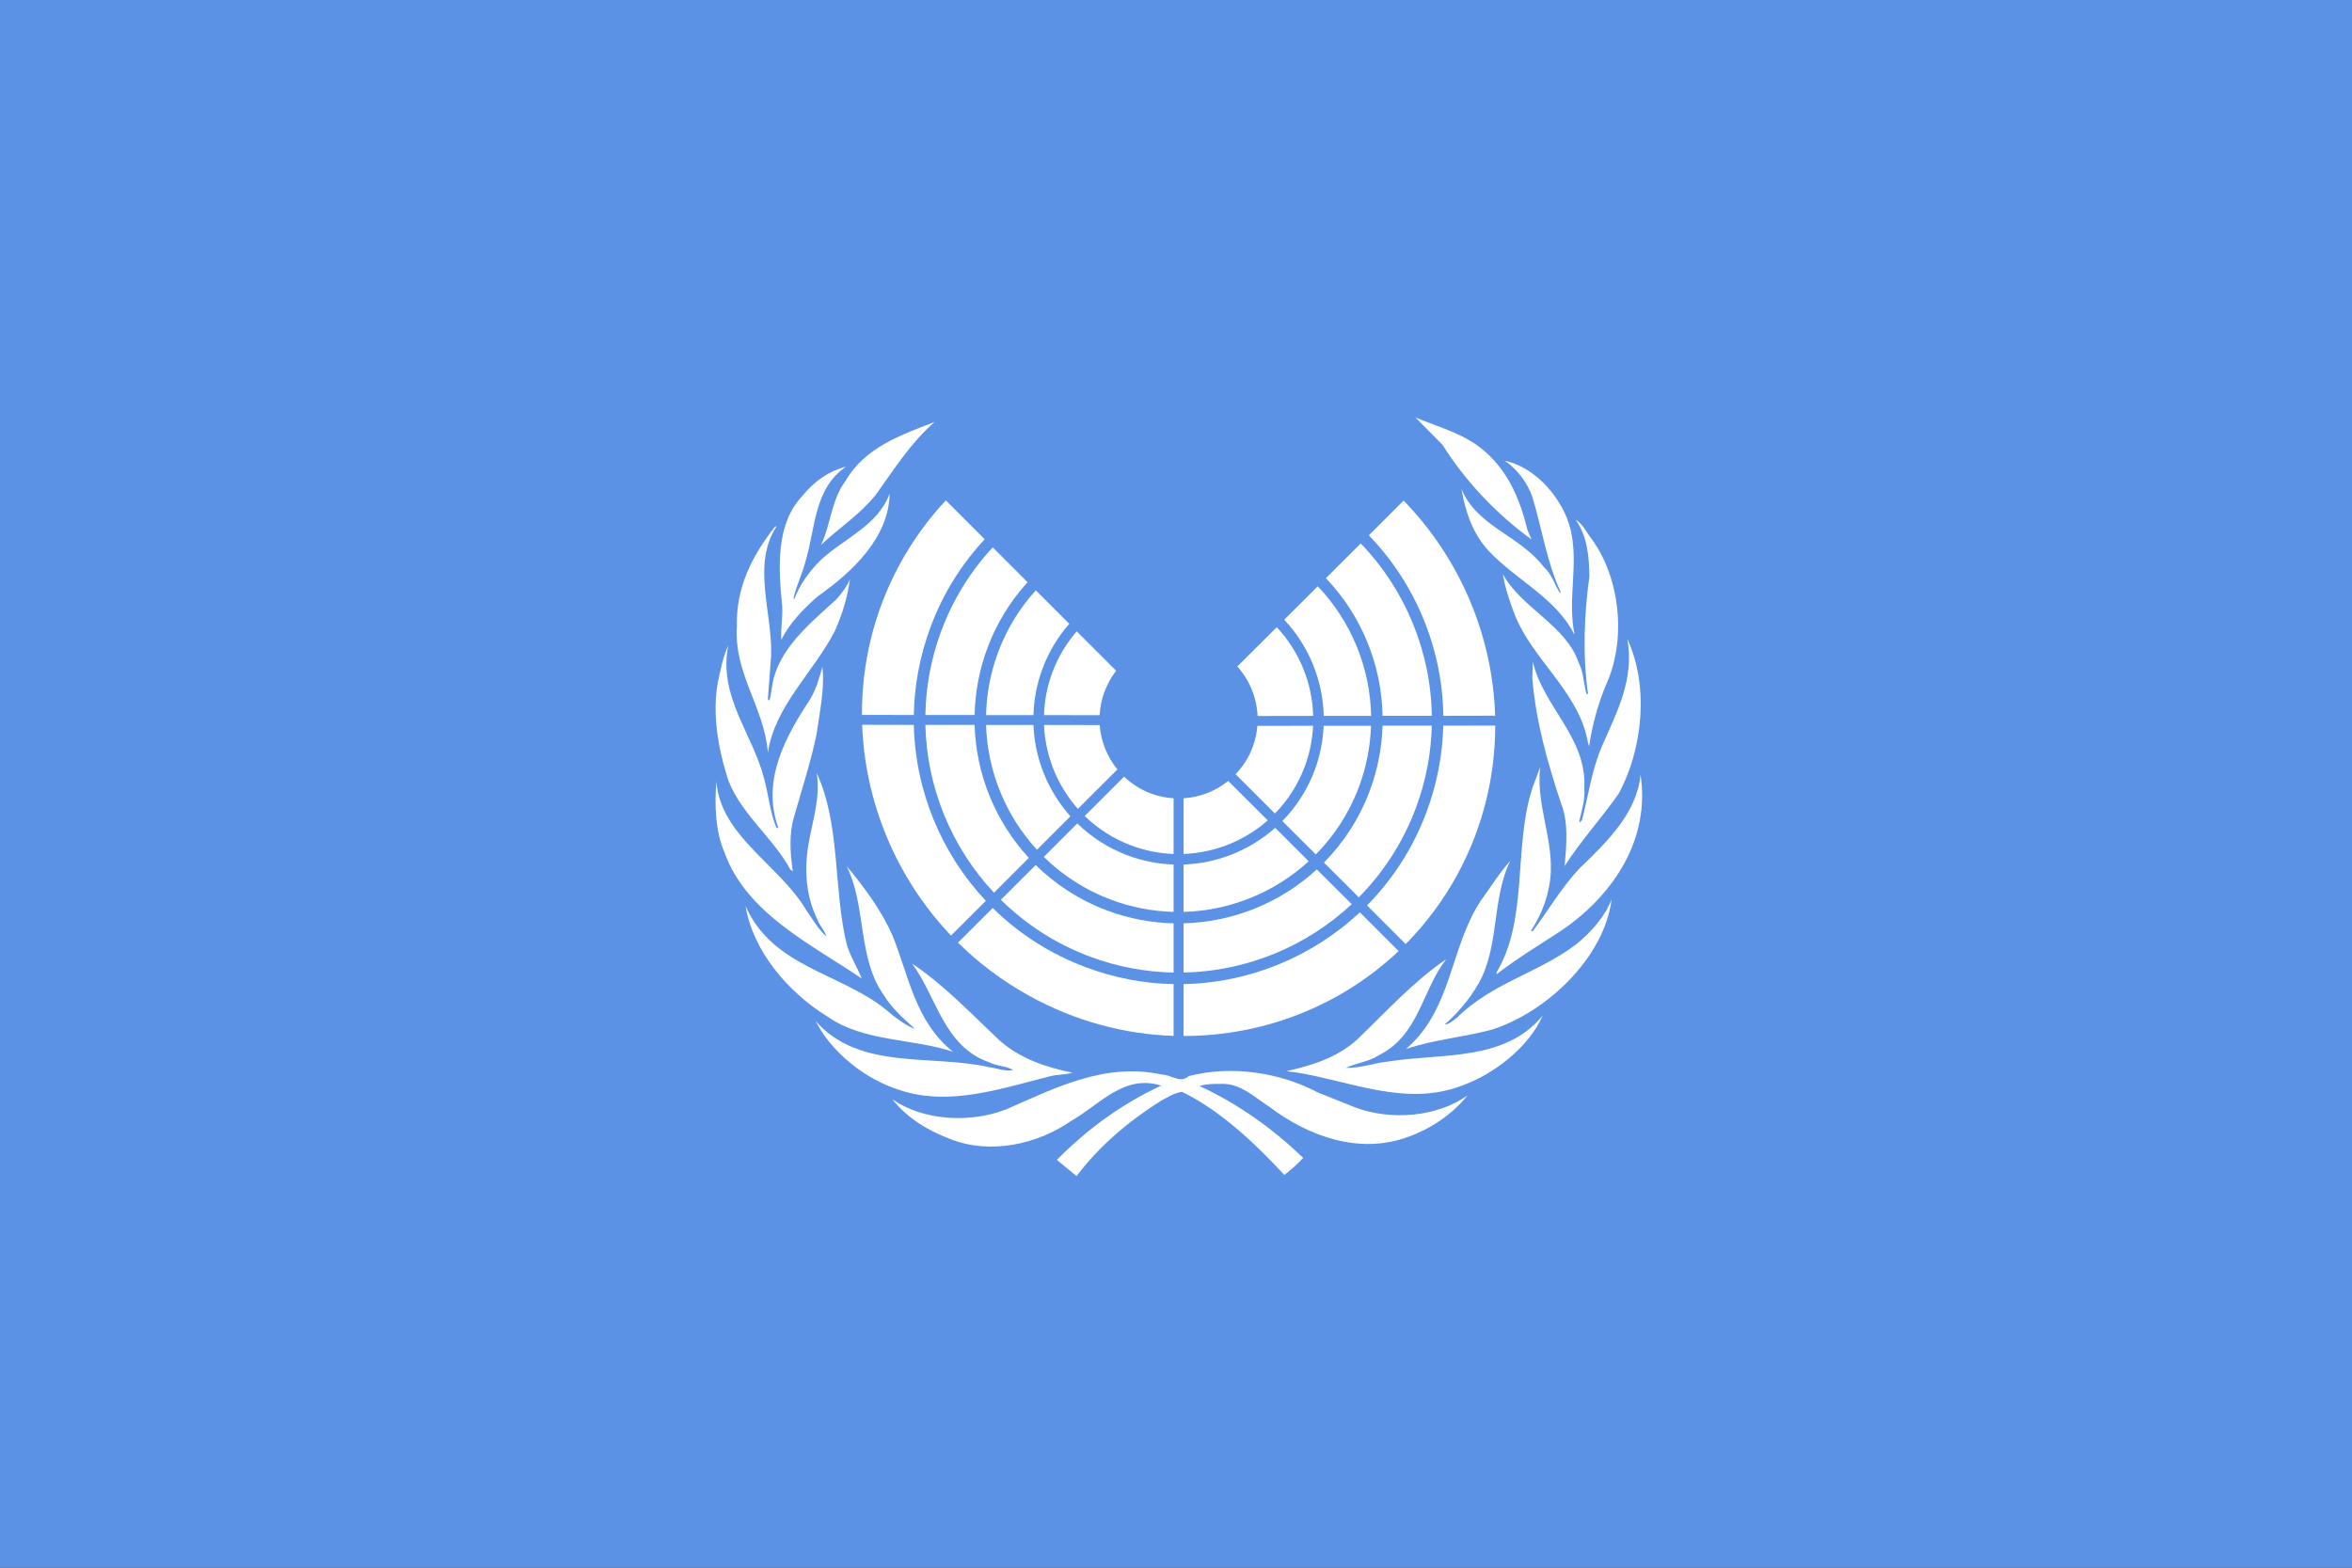 <?xml version="1.0" encoding="UTF-8" standalone="no"?>
<!-- Created with Inkscape (http://www.inkscape.org/) -->
<svg
   xmlns:dc="http://purl.org/dc/elements/1.1/"
   xmlns:cc="http://creativecommons.org/ns#"
   xmlns:rdf="http://www.w3.org/1999/02/22-rdf-syntax-ns#"
   xmlns:svg="http://www.w3.org/2000/svg"
   xmlns="http://www.w3.org/2000/svg"
   xmlns:sodipodi="http://sodipodi.sourceforge.net/DTD/sodipodi-0.dtd"
   xmlns:inkscape="http://www.inkscape.org/namespaces/inkscape"
   version="1.0"
   width="600"
   height="400"
   id="svg378"
   sodipodi:version="0.32"
   inkscape:version="0.46"
   sodipodi:docname="Uno_unpalogo.svg"
   inkscape:output_extension="org.inkscape.output.svg.inkscape">
  <rect width="100%" height="100%" fill="#333333" stroke="none"/>
  <sodipodi:namedview
     inkscape:window-height="975"
     inkscape:window-width="1280"
     inkscape:pageshadow="2"
     inkscape:pageopacity="0.0"
     guidetolerance="10.0"
     gridtolerance="10.0"
     objecttolerance="10.0"
     borderopacity="1.0"
     bordercolor="#666666"
     pagecolor="#ffffff"
     id="base"
     showgrid="false"
     borderlayer="true"
     inkscape:zoom="0.90666667"
     inkscape:cx="233.05652"
     inkscape:cy="247.90668"
     inkscape:window-x="-4"
     inkscape:window-y="-4"
     inkscape:current-layer="svg378" />
  <defs
     id="defs380">
    <inkscape:perspective
       sodipodi:type="inkscape:persp3d"
       inkscape:vp_x="0 : 200 : 1"
       inkscape:vp_y="0 : 1000 : 0"
       inkscape:vp_z="600 : 200 : 1"
       inkscape:persp3d-origin="300 : 133.33333 : 1"
       id="perspective48" />
    <inkscape:perspective
       id="perspective2651"
       inkscape:persp3d-origin="450 : 200 : 1"
       inkscape:vp_z="900 : 300 : 1"
       inkscape:vp_y="0 : 1000 : 0"
       inkscape:vp_x="0 : 300 : 1"
       sodipodi:type="inkscape:persp3d" />
  </defs>
  <rect
     width="600"
     height="400"
     x="-600"
     y="-400"
     transform="scale(-1, -1)"
     id="rect149"
     style="font-size: 12px; fill: rgb(91, 146, 229); fill-opacity: 1; fill-rule: evenodd; stroke: none; stroke-width: 1.025pt;" />
  <g
     id="g2421"
     transform="matrix(0.799,0,0,0.799,60.961,23.409)">
    <g
       id="g1987"
       transform="matrix(0.837,0,0,0.837,-76.571,-30.355)">
      <path
         style="fill:#ffffff"
         id="path1989"
         d="M 569.386,394.109 C 558.611,396.995 547.114,397.922 536.65,401.491 C 554.373,386.295 553.361,362.782 565.186,344.885 C 568.952,339.817 572.065,334.506 576.456,329.697 C 569.264,344.125 572.383,362.844 564.12,376.845 C 560.939,382.406 556.391,387.802 551.36,392.17 C 553.004,392.108 554.442,390.686 555.888,389.735 C 569.309,376.343 586.842,372.598 601.359,361.717 C 607.175,357.083 612.501,351.011 615.058,344.443 C 612.311,366.663 590.205,387.489 569.386,394.109 L 569.386,394.109 z" />
      <path
         style="fill:#ffffff"
         id="path1991"
         d="M 617.735,304.146 C 611.169,313.489 603.226,322.188 597.159,331.684 C 597.836,324.165 598.727,314.92 595.798,307.798 C 590.723,292.461 586.264,276.889 584.825,260.057 L 585.023,253.62 C 588.843,270.81 605.729,282.626 604.663,301.907 C 605.05,306.58 603.604,310.553 602.729,314.662 L 603.02,314.966 L 603.78,314.113 C 606.284,304.655 607.548,294.71 611.441,285.886 C 616.975,273.188 623.884,260.372 621.068,245.04 C 629.484,263.116 626.935,287.268 617.735,304.146 L 617.735,304.146 z" />
      <path
         style="fill:#ffffff"
         id="path1993"
         d="M 607.371,206.758 C 618.443,221.763 620.87,245.676 612.806,262.888 C 609.8,270.182 607.677,277.954 606.496,286.027 C 605.933,284.635 605.804,282.763 605.301,281.211 C 600.896,264.363 584.963,252.356 578.41,236.472 C 576.332,231.278 574.561,225.911 573.578,220.272 C 580.58,233.222 597.836,239.911 602.539,254.183 C 604.466,257.792 604.357,262.302 605.553,266.183 C 605.804,266.183 606.055,265.996 606.055,265.741 C 603.984,251.04 604.616,235.654 606.611,221.135 C 606.496,213.271 605.729,205.643 601.359,199.555 C 604.161,201.188 605.423,204.323 607.371,206.758 L 607.371,206.758 z" />
      <path
         style="fill:#ffffff"
         id="path1995"
         d="M 599.564,203.877 C 602.473,217.026 598.225,229.832 600.896,243.107 L 600.797,243.222 C 593.644,229.155 578.457,222.517 568.008,211.258 C 561.952,204.578 559.319,196.436 557.805,187.814 C 563.792,202.249 579.948,205.43 589.224,217.593 C 592.327,220.397 593.34,224.282 595.341,227.462 L 595.668,227.146 C 590.334,215.76 588.547,202.945 584.825,190.801 C 582.962,185.539 579.264,180.369 574.302,177.051 C 586.478,179.539 597.03,192.25 599.564,203.877 L 599.564,203.877 z" />
      <path
         style="fill:#ffffff"
         id="path1997"
         d="M 567.012,173.722 C 576.182,181.929 580.329,192.555 583.007,203.565 L 584.521,207.062 C 571.212,197.49 559.121,184.622 550.622,171.032 L 540.242,160.531 C 549.367,164.4 559.205,166.71 567.012,173.722 L 567.012,173.722 z" />
      <path
         style="fill:#ffffff"
         id="path1999"
         d="M 356.806,162.274 C 347.605,170.339 341.225,180.54 334.399,190.051 C 328.281,197.626 320.455,202.622 313.52,209.136 C 317.264,201.374 317.4,192.103 322.711,184.973 C 330.268,171.789 344.28,167.151 356.806,162.274 L 356.806,162.274 z" />
      <path
         style="fill:#ffffff"
         id="path2001"
         d="M 306.492,190.36 C 310.967,184.797 316.64,180.932 323.023,179.299 C 310.628,187.814 311.435,203.074 307.505,215.76 C 306.252,220.451 304.076,224.772 302.992,229.581 L 303.308,229.832 C 305.37,224.396 308.995,219.26 313.52,214.824 C 322.323,206.697 335.347,201.632 339.661,189.61 C 339.464,206.316 325.527,219.45 312.192,228.839 C 306.693,233.664 301.391,239.162 298.362,245.363 C 298.065,241.148 298.985,236.917 298.686,232.401 C 297.235,217.818 296.182,201.172 306.492,190.36 L 306.492,190.36 z" />
      <path
         style="fill:#ffffff"
         id="path2003"
         d="M 281.412,240.228 C 281.039,225.449 287.173,213.386 295.816,202.375 C 296.067,202.249 296.246,201.998 296.569,202.059 C 287.055,216.517 294.926,234.729 294.492,251.169 L 293.237,268.001 C 293.424,268.123 293.424,268.629 293.865,268.435 C 294.428,266.559 294.55,264.554 294.926,262.624 C 297.167,249.047 308.958,239.413 319.257,230.03 C 321.456,227.576 323.4,225.084 324.53,222.205 C 323.689,228.965 321.57,235.783 318.766,242.035 C 310.75,257.667 295.942,270.493 293.237,288.39 C 291.925,271.239 280.248,258.417 281.412,240.228 L 281.412,240.228 z" />
      <path
         style="fill:#ffffff"
         id="path2005"
         d="M 274.214,261.243 C 275.279,256.621 276.094,251.838 278.105,247.597 C 274.294,267.134 287.435,281.211 291.745,298.146 C 293.549,304.479 293.99,311.282 296.569,317.226 C 296.81,317.355 297.019,317.104 297.167,316.914 C 290.749,298.925 300.014,282.208 309.323,268.123 C 311.587,264.307 312.892,260.057 314.018,255.67 C 315.007,263.812 312.948,273.188 311.766,281.641 C 309.502,292.396 306.123,302.597 303.182,313.033 C 301.246,319.555 301.755,326.912 302.749,333.745 L 301.816,333 C 294.991,320.414 281.477,310.598 277.463,296.848 C 274.16,285.886 271.965,273.188 274.214,261.243 L 274.214,261.243 z" />
      <path
         style="fill:#ffffff"
         id="path2007"
         d="M 273.598,299.401 C 275.101,320.109 297.369,331.052 307.691,348.195 C 310.134,351.703 312.253,355.584 315.517,358.521 C 315.007,356.314 312.948,354.458 312.192,352.198 C 308.581,345.008 307.265,336.439 308.133,327.749 C 309.133,317.172 313.569,307.356 311.876,296.231 C 320.946,315.788 318.191,340.198 323.263,361.39 C 324.591,366.024 327.273,370.163 329.031,374.593 C 310.396,361.9 284.984,349.824 276.717,326.562 C 273.232,318.542 272.844,308.612 273.598,299.401 L 273.598,299.401 z" />
      <path
         style="fill:#ffffff"
         id="path2009"
         d="M 284.729,346.955 C 295.12,370.461 321.144,372.408 338.592,386.722 C 341.803,389.567 345.167,391.987 348.792,393.676 L 348.979,393.486 C 344.973,389.864 340.339,385.739 337.534,381.045 C 327.322,366.846 330.914,346.955 323.263,331.684 C 330.215,340 336.537,348.645 340.734,358.079 C 346.978,373.48 349.363,390.876 363.81,402.518 C 348.176,397.366 329.86,398.805 316.062,389.179 C 300.995,379.919 287.549,364.213 284.729,346.955 L 284.729,346.955 z" />
      <path
         style="fill:#ffffff"
         id="path2011"
         d="M 311.435,390.807 C 328.095,409.754 355.317,403.432 377.51,408.391 C 380.645,408.819 383.514,410.075 386.836,409.565 C 384.19,407.891 380.52,408.073 377.632,406.551 C 360.236,400.44 357.685,381.607 348.241,368.908 C 360.306,376.92 370.448,387.726 381.578,398.196 C 389.578,405.204 399.208,408.438 409.354,410.5 C 406.916,411.391 403.72,411.147 401.103,411.833 C 382.874,416.315 362.622,423.641 343.291,417.083 C 330.724,413.125 317.758,403.188 311.435,390.807 L 311.435,390.807 z" />
      <path
         style="fill:#ffffff"
         id="path2013"
         d="M 537.557,434.973 C 518.783,441.979 499.19,434.653 484.527,423.534 C 478.591,419.76 473.357,414.327 465.679,414.807 C 462.894,414.754 460.208,414.891 457.841,415.575 C 472.086,422.204 485.318,431.342 497.417,443.03 C 495.378,445.358 492.737,447.536 490.25,449.543 C 478.591,436.981 465.679,424.889 451.222,417.827 C 448.391,418.194 445.697,419.897 443.145,421.268 C 431.375,428.709 419.737,438.282 410.987,450 L 403.469,443.791 C 415.469,431.653 428.742,422.204 443.263,415.454 C 428.994,410.934 419.681,422.887 408.85,428.967 C 396.229,437.78 378.077,441.918 362.824,435.838 C 354.621,432.727 346.674,428.145 340.734,420.698 C 352.738,428.967 370.616,429.834 384.268,424.463 C 402.586,416.518 421.621,406.446 443.704,411.262 C 447.15,411.323 450.499,414.754 453.755,411.833 C 470.168,407.571 488.75,410.5 502.881,418.002 L 517.445,423.84 C 530.982,428.846 548.484,427.461 560.088,419.213 C 554.122,426.639 545.973,431.959 537.557,434.973 L 537.557,434.973 z" />
      <path
         style="fill:#ffffff"
         id="path2015"
         d="M 557.675,415.575 C 536.597,423.534 515.392,413.764 495.195,410.5 L 491.307,410.006 L 491.307,409.883 C 500.964,407.692 510.338,404.817 518.024,397.877 C 529.346,386.995 539.42,375.794 551.992,367.219 C 542.669,379.173 541.681,396.188 526.279,403.874 C 522.468,406.368 517.657,406.809 513.724,408.698 C 519.333,408.819 524.469,406.809 530.023,406.247 C 550.676,403.004 574.302,406.331 588.79,388.737 C 583.411,400.997 569.94,411.262 557.675,415.575 L 557.675,415.575 z" />
      <path
         style="fill:#ffffff"
         id="path2017"
         d="M 595.973,356.269 C 587.648,361.717 579.211,366.77 571.212,372.964 L 571.212,372.203 C 583.464,351.841 577.475,323.868 585.023,301.459 L 587.839,293.952 C 586.264,307.912 592.327,319.737 591.901,333.745 C 591.476,342.207 588.714,349.71 584.271,356.467 L 585.023,356.467 C 591.026,348.583 595.714,340.198 602.729,332.688 C 613.619,322.188 624.69,311.42 626.12,296.848 C 629.818,321.175 616.168,342.496 595.973,356.269 L 595.973,356.269 z" />
    </g>
    <path
       style="opacity:1;fill:#ffffff;fill-opacity:1;fill-rule:evenodd;stroke:none;stroke-width:20;stroke-linecap:butt;stroke-linejoin:miter;marker:none;stroke-miterlimit:4;stroke-dasharray:none;stroke-dashoffset:0;stroke-opacity:1;visibility:visible;display:inline;overflow:visible"
       id="path3535"
       d="M 225.688,130.5 C 219.952,136.614 214.91,143.575 210.75,151.312 C 202.617,166.441 198.827,182.818 198.906,199 L 215.469,199.031 C 215.621,189.646 217.371,180.135 220.844,170.844 C 224.839,160.156 230.771,150.774 238.094,142.906 L 225.688,130.5 z" />
    <path
       style="opacity:1;fill:#ffffff;fill-opacity:1;fill-rule:evenodd;stroke:none;stroke-width:20;stroke-linecap:butt;stroke-linejoin:miter;marker:none;stroke-miterlimit:4;stroke-dasharray:none;stroke-dashoffset:0;stroke-opacity:1;visibility:visible;display:inline;overflow:visible"
       id="path3533"
       d="M 371.844,130.562 L 360.75,141.656 C 375.632,157.063 384.222,177.737 384.531,199.281 L 401.062,199.25 C 400.279,173.921 389.991,149.205 371.844,130.562 z" />
    <path
       style="opacity:1;fill:#ffffff;fill-opacity:1;fill-rule:evenodd;stroke:none;stroke-width:20;stroke-linecap:butt;stroke-linejoin:miter;marker:none;stroke-miterlimit:4;stroke-dasharray:none;stroke-dashoffset:0;stroke-opacity:1;visibility:visible;display:inline;overflow:visible"
       id="path3527"
       d="M 358.156,144.25 L 347.031,155.344 C 358.31,167.134 364.824,182.871 365.125,199.281 L 380.844,199.281 C 380.536,178.711 372.351,158.973 358.156,144.25 z" />
    <path
       style="opacity:1;fill:#ffffff;fill-opacity:1;fill-rule:evenodd;stroke:none;stroke-width:20;stroke-linecap:butt;stroke-linejoin:miter;marker:none;stroke-miterlimit:4;stroke-dasharray:none;stroke-dashoffset:0;stroke-opacity:1;visibility:visible;display:inline;overflow:visible"
       id="path3525"
       d="M 240.656,145.5 C 233.699,153.004 228.053,161.951 224.25,172.125 C 220.935,180.993 219.309,190.072 219.156,199.031 L 234.875,199.031 C 235.027,191.904 236.333,184.678 238.969,177.625 C 241.956,169.634 246.369,162.576 251.781,156.625 L 240.656,145.5 z" />
    <path
       style="opacity:1;fill:#ffffff;fill-opacity:1;fill-rule:evenodd;stroke:none;stroke-width:20;stroke-linecap:butt;stroke-linejoin:miter;marker:none;stroke-miterlimit:4;stroke-dasharray:none;stroke-dashoffset:0;stroke-opacity:1;visibility:visible;display:inline;overflow:visible"
       id="path3519"
       d="M 344.438,157.938 L 333.719,168.594 C 341.53,176.884 346.058,187.859 346.344,199.312 L 361.469,199.312 C 361.173,183.862 355.048,169.047 344.438,157.938 z" />
    <path
       style="opacity:1;fill:#ffffff;fill-opacity:1;fill-rule:evenodd;stroke:none;stroke-width:20;stroke-linecap:butt;stroke-linejoin:miter;marker:none;stroke-miterlimit:4;stroke-dasharray:none;stroke-dashoffset:0;stroke-opacity:1;visibility:visible;display:inline;overflow:visible"
       id="path3517"
       d="M 254.406,159.219 C 249.343,164.812 245.208,171.412 242.406,178.906 C 239.923,185.549 238.679,192.349 238.531,199.062 L 253.656,199.062 C 253.803,194.111 254.732,189.083 256.562,184.188 C 258.58,178.79 261.509,174.002 265.094,169.906 L 254.406,159.219 z" />
    <path
       style="opacity:1;fill:#ffffff;fill-opacity:1;fill-rule:evenodd;stroke:none;stroke-width:20;stroke-linecap:butt;stroke-linejoin:miter;marker:none;stroke-miterlimit:4;stroke-dasharray:none;stroke-dashoffset:0;stroke-opacity:1;visibility:visible;display:inline;overflow:visible"
       id="path3515"
       d="M 331.344,171 L 318.75,183.531 C 322.654,187.872 324.961,193.478 325.219,199.344 L 342.969,199.312 C 342.689,188.754 338.524,178.662 331.344,171 z" />
    <path
       style="opacity:1;fill:#ffffff;fill-opacity:1;fill-rule:evenodd;stroke:none;stroke-width:20;stroke-linecap:butt;stroke-linejoin:miter;marker:none;stroke-miterlimit:4;stroke-dasharray:none;stroke-dashoffset:0;stroke-opacity:1;visibility:visible;display:inline;overflow:visible"
       id="path3513"
       d="M 267.469,172.312 C 264.22,176.069 261.559,180.453 259.719,185.375 C 258.033,189.887 257.175,194.499 257.031,199.062 L 274.781,199.094 C 274.915,196.594 275.421,194.062 276.344,191.594 C 277.267,189.125 278.523,186.882 280.062,184.906 L 267.469,172.312 z" />
    <path
       style="opacity:1;fill:#ffffff;fill-opacity:1;fill-rule:evenodd;stroke:none;stroke-width:20;stroke-linecap:butt;stroke-linejoin:miter;marker:none;stroke-miterlimit:4;stroke-dasharray:none;stroke-dashoffset:0;stroke-opacity:1;visibility:visible;display:inline;overflow:visible"
       id="path3509"
       d="M 198.969,202.156 C 199.865,226.92 209.824,251.059 227.344,269.469 L 238.469,258.375 C 224.211,243.204 215.918,223.132 215.469,202.188 L 198.969,202.156 z" />
    <path
       style="opacity:1;fill:#ffffff;fill-opacity:1;fill-rule:evenodd;stroke:none;stroke-width:20;stroke-linecap:butt;stroke-linejoin:miter;marker:none;stroke-miterlimit:4;stroke-dasharray:none;stroke-dashoffset:0;stroke-opacity:1;visibility:visible;display:inline;overflow:visible"
       id="path3507"
       d="M 219.156,202.188 C 219.603,222.159 227.488,241.296 241.062,255.781 L 252.188,244.656 C 241.537,233.111 235.311,217.989 234.875,202.188 L 219.156,202.188 z" />
    <path
       style="opacity:1;fill:#ffffff;fill-opacity:1;fill-rule:evenodd;stroke:none;stroke-width:20;stroke-linecap:butt;stroke-linejoin:miter;marker:none;stroke-miterlimit:4;stroke-dasharray:none;stroke-dashoffset:0;stroke-opacity:1;visibility:visible;display:inline;overflow:visible"
       id="path3505"
       d="M 238.531,202.219 C 238.974,217.033 244.818,231.215 254.781,242.062 L 265.469,231.375 C 258.303,223.361 254.08,213.028 253.656,202.219 L 238.531,202.219 z" />
    <path
       style="opacity:1;fill:#ffffff;fill-opacity:1;fill-rule:evenodd;stroke:none;stroke-width:20;stroke-linecap:butt;stroke-linejoin:miter;marker:none;stroke-miterlimit:4;stroke-dasharray:none;stroke-dashoffset:0;stroke-opacity:1;visibility:visible;display:inline;overflow:visible"
       id="path3503"
       d="M 257.031,202.219 C 257.447,212.138 261.301,221.616 267.844,229 L 280.469,216.406 C 277.193,212.392 275.191,207.449 274.812,202.25 L 257.031,202.219 z" />
    <path
       style="opacity:1;fill:#ffffff;fill-opacity:1;fill-rule:evenodd;stroke:none;stroke-width:20;stroke-linecap:butt;stroke-linejoin:miter;marker:none;stroke-miterlimit:4;stroke-dasharray:none;stroke-dashoffset:0;stroke-opacity:1;visibility:visible;display:inline;overflow:visible"
       id="path3501"
       d="M 401.094,202.406 L 384.5,202.438 C 384.285,211.63 382.556,220.937 379.156,230.031 C 374.844,241.567 368.294,251.617 360.156,259.844 L 372.5,272.188 C 378.976,265.638 384.665,258.06 389.25,249.531 C 397.294,234.57 401.087,218.413 401.094,202.406 z" />
    <path
       style="opacity:1;fill:#ffffff;fill-opacity:1;fill-rule:evenodd;stroke:none;stroke-width:20;stroke-linecap:butt;stroke-linejoin:miter;marker:none;stroke-miterlimit:4;stroke-dasharray:none;stroke-dashoffset:0;stroke-opacity:1;visibility:visible;display:inline;overflow:visible"
       id="path3499"
       d="M 365.125,202.438 C 364.914,209.374 363.595,216.391 361.031,223.25 C 357.716,232.117 352.655,239.824 346.406,246.156 L 357.531,257.25 C 365.32,249.377 371.623,239.79 375.75,228.75 C 378.992,220.077 380.63,211.205 380.844,202.438 L 365.125,202.438 z" />
    <path
       style="opacity:1;fill:#ffffff;fill-opacity:1;fill-rule:evenodd;stroke:none;stroke-width:20;stroke-linecap:butt;stroke-linejoin:miter;marker:none;stroke-miterlimit:4;stroke-dasharray:none;stroke-dashoffset:0;stroke-opacity:1;visibility:visible;display:inline;overflow:visible"
       id="path3497"
       d="M 342.938,202.469 L 325.156,202.5 C 324.97,204.765 324.491,207.048 323.656,209.281 C 322.409,212.617 320.512,215.525 318.188,217.938 L 330.75,230.5 C 334.819,226.344 338.114,221.296 340.281,215.5 C 341.886,211.208 342.732,206.814 342.938,202.469 z" />
    <path
       style="opacity:1;fill:#ffffff;fill-opacity:1;fill-rule:evenodd;stroke:none;stroke-width:20;stroke-linecap:butt;stroke-linejoin:miter;marker:none;stroke-miterlimit:4;stroke-dasharray:none;stroke-dashoffset:0;stroke-opacity:1;visibility:visible;display:inline;overflow:visible"
       id="path3495"
       d="M 346.312,202.469 C 346.105,207.206 345.187,212.007 343.438,216.688 C 341.092,222.961 337.536,228.415 333.125,232.906 L 343.812,243.562 C 349.698,237.592 354.471,230.325 357.594,221.969 C 359.996,215.543 361.225,208.968 361.438,202.469 L 346.312,202.469 z" />
    <path
       style="opacity:1;fill:#ffffff;fill-opacity:1;fill-rule:evenodd;stroke:none;stroke-width:20;stroke-linecap:butt;stroke-linejoin:miter;marker:none;stroke-miterlimit:4;stroke-dasharray:none;stroke-dashoffset:0;stroke-opacity:1;visibility:visible;display:inline;overflow:visible"
       id="path3493"
       d="M 282.594,218.719 L 270.031,231.281 C 274.169,235.307 279.186,238.569 284.938,240.719 C 289.377,242.378 293.915,243.241 298.406,243.406 L 298.406,225.625 C 295.988,225.471 293.542,224.986 291.156,224.094 C 287.864,222.863 284.988,221.001 282.594,218.719 z" />
    <path
       style="opacity:1;fill:#ffffff;fill-opacity:1;fill-rule:evenodd;stroke:none;stroke-width:20;stroke-linecap:butt;stroke-linejoin:miter;marker:none;stroke-miterlimit:4;stroke-dasharray:none;stroke-dashoffset:0;stroke-opacity:1;visibility:visible;display:inline;overflow:visible"
       id="path3491"
       d="M 315.844,220.094 C 311.798,223.347 306.812,225.291 301.594,225.625 L 301.594,243.406 C 311.535,243.033 321.053,239.217 328.469,232.688 L 315.844,220.094 z" />
    <path
       style="opacity:1;fill:#ffffff;fill-opacity:1;fill-rule:evenodd;stroke:none;stroke-width:20;stroke-linecap:butt;stroke-linejoin:miter;marker:none;stroke-miterlimit:4;stroke-dasharray:none;stroke-dashoffset:0;stroke-opacity:1;visibility:visible;display:inline;overflow:visible"
       id="path3489"
       d="M 267.656,233.656 L 256.969,244.344 C 262.922,250.189 270.154,254.923 278.469,258.031 C 285.039,260.488 291.764,261.736 298.406,261.906 L 298.406,246.781 C 293.526,246.614 288.574,245.678 283.75,243.875 C 277.533,241.551 272.125,238.012 267.656,233.656 z" />
    <path
       style="opacity:1;fill:#ffffff;fill-opacity:1;fill-rule:evenodd;stroke:none;stroke-width:20;stroke-linecap:butt;stroke-linejoin:miter;marker:none;stroke-miterlimit:4;stroke-dasharray:none;stroke-dashoffset:0;stroke-opacity:1;visibility:visible;display:inline;overflow:visible"
       id="path3487"
       d="M 330.844,235.062 C 322.798,242.209 312.421,246.401 301.594,246.781 L 301.594,261.906 C 316.434,261.509 330.65,255.705 341.531,245.75 L 330.844,235.062 z" />
    <path
       style="opacity:1;fill:#ffffff;fill-opacity:1;fill-rule:evenodd;stroke:none;stroke-width:20;stroke-linecap:butt;stroke-linejoin:miter;marker:none;stroke-miterlimit:4;stroke-dasharray:none;stroke-dashoffset:0;stroke-opacity:1;visibility:visible;display:inline;overflow:visible"
       id="path3485"
       d="M 254.375,246.938 L 243.25,258.031 C 251.111,265.791 260.677,272.072 271.688,276.188 C 280.494,279.479 289.508,281.109 298.406,281.281 L 298.406,265.562 C 291.339,265.391 284.178,264.082 277.188,261.469 C 268.365,258.171 260.689,253.142 254.375,246.938 z" />
    <path
       style="opacity:1;fill:#ffffff;fill-opacity:1;fill-rule:evenodd;stroke:none;stroke-width:20;stroke-linecap:butt;stroke-linejoin:miter;marker:none;stroke-miterlimit:4;stroke-dasharray:none;stroke-dashoffset:0;stroke-opacity:1;visibility:visible;display:inline;overflow:visible"
       id="path3483"
       d="M 344.125,248.344 C 332.553,258.975 317.407,265.165 301.594,265.562 L 301.594,281.281 C 321.592,280.873 340.765,273.01 355.281,259.438 L 344.125,248.344 z" />
    <path
       style="opacity:1;fill:#ffffff;fill-opacity:1;fill-rule:evenodd;stroke:none;stroke-width:20;stroke-linecap:butt;stroke-linejoin:miter;marker:none;stroke-miterlimit:4;stroke-dasharray:none;stroke-dashoffset:0;stroke-opacity:1;visibility:visible;display:inline;overflow:visible"
       id="path3481"
       d="M 240.656,260.656 L 229.562,271.719 C 236.221,278.298 243.903,284.082 252.5,288.812 C 267.154,296.877 282.866,300.991 298.406,301.5 L 298.406,284.969 C 289.082,284.796 279.635,283.044 270.406,279.594 C 258.899,275.293 248.872,268.765 240.656,260.656 z" />
    <path
       style="opacity:1;fill:#ffffff;fill-opacity:1;fill-rule:evenodd;stroke:none;stroke-width:20;stroke-linecap:butt;stroke-linejoin:miter;marker:none;stroke-miterlimit:4;stroke-dasharray:none;stroke-dashoffset:0;stroke-opacity:1;visibility:visible;display:inline;overflow:visible"
       id="rect2565"
       d="M 357.875,262.031 C 342.674,276.288 322.564,284.558 301.594,284.969 L 301.594,301.531 C 326.996,301.557 351.69,291.999 370.25,274.406 L 357.875,262.031 z" />
  </g>
</svg>
